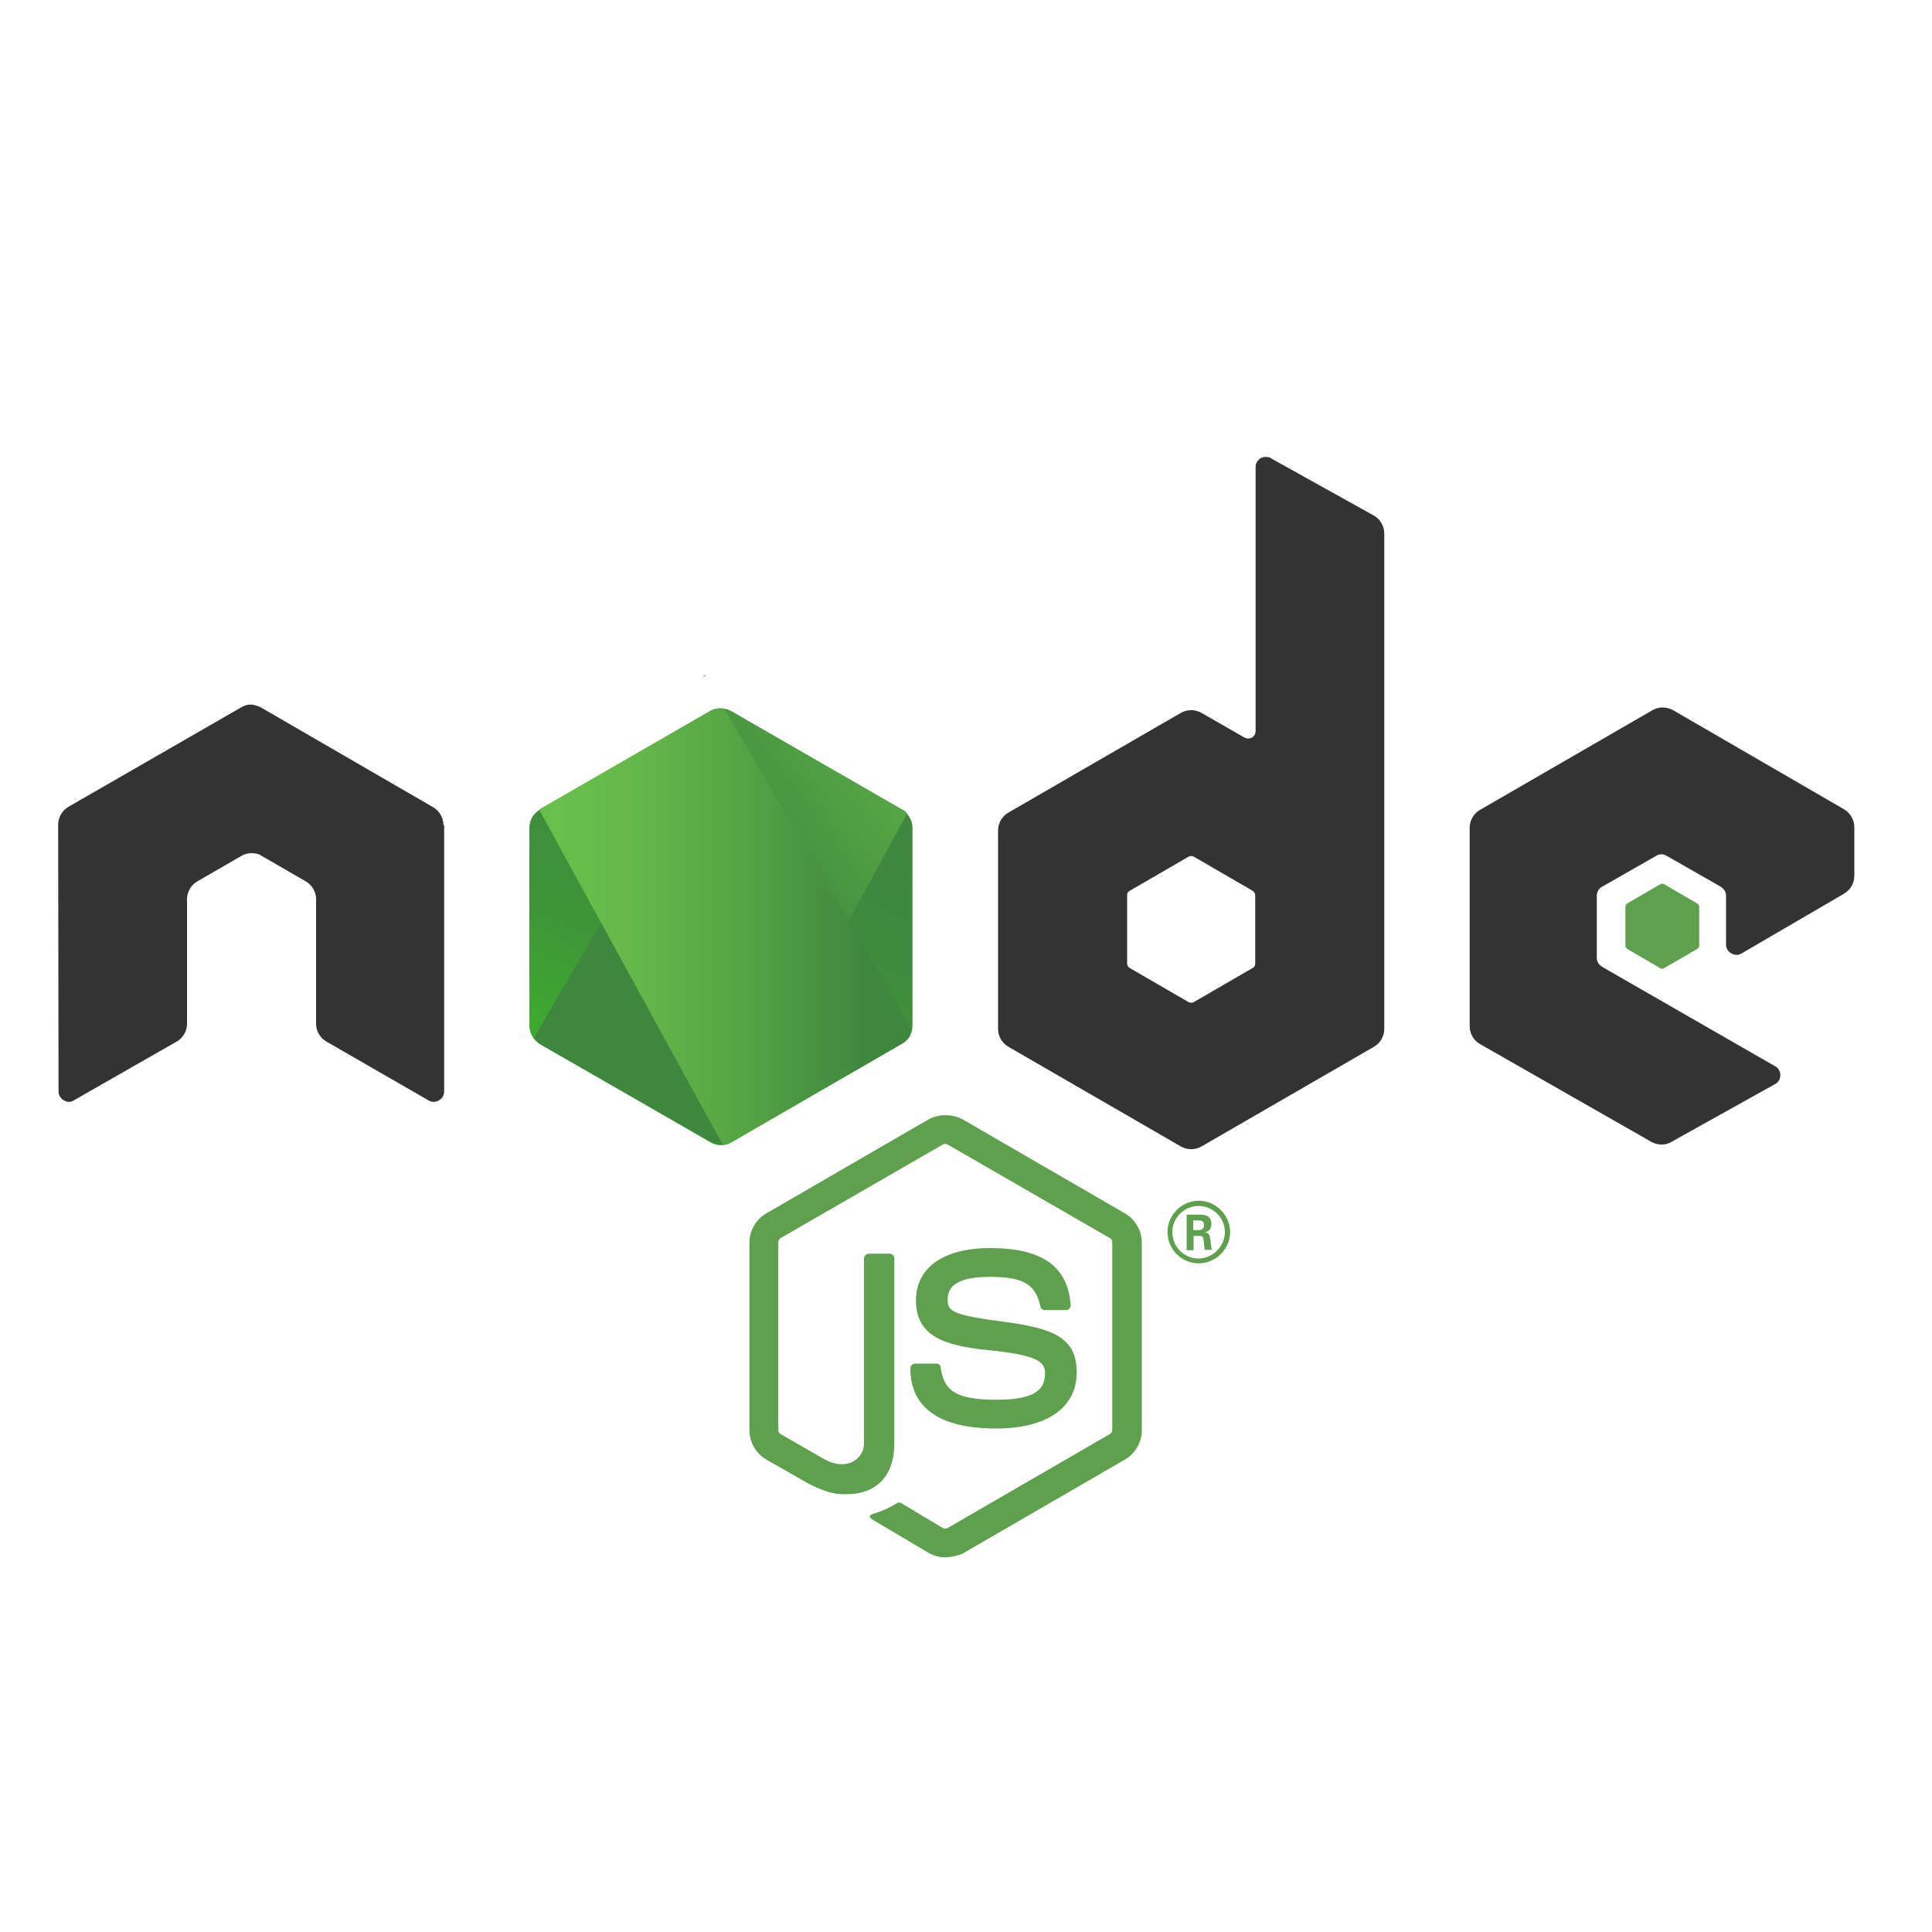 <?xml version="1.0" encoding="UTF-8"?><svg id="Ebene_1" xmlns="http://www.w3.org/2000/svg" xmlns:xlink="http://www.w3.org/1999/xlink" viewBox="0 0 100 100"><defs><style>.cls-1{fill:none;}.cls-2{clip-path:url(#clippath);}.cls-3,.cls-4{fill:#5fa04e;}.cls-5{fill:url(#Unbenannter_Verlauf_4-2);}.cls-4,.cls-6{fill-rule:evenodd;}.cls-6{fill:#333;}.cls-7{fill:url(#Unbenannter_Verlauf_2);}.cls-8{fill:url(#Unbenannter_Verlauf_3);}.cls-9{fill:url(#Unbenannter_Verlauf_4);}</style><clipPath id="clippath"><rect class="cls-1" x="3" y="23.65" width="93" height="56.96"/></clipPath><linearGradient id="Unbenannter_Verlauf_3" x1="40.92" y1="61.38" x2="32.92" y2="45.06" gradientTransform="translate(0 102) scale(1 -1)" gradientUnits="userSpaceOnUse"><stop offset="0" stop-color="#3f873f"/><stop offset=".33" stop-color="#3f8b3d"/><stop offset=".64" stop-color="#3e9638"/><stop offset=".93" stop-color="#3da92e"/><stop offset="1" stop-color="#3dae2b"/></linearGradient><linearGradient id="Unbenannter_Verlauf_2" x1="35.97" y1="52.84" x2="58.42" y2="69.43" gradientTransform="translate(0 102) scale(1 -1)" gradientUnits="userSpaceOnUse"><stop offset=".14" stop-color="#3f873f"/><stop offset=".4" stop-color="#52a044"/><stop offset=".71" stop-color="#64b749"/><stop offset=".91" stop-color="#6abf4b"/></linearGradient><linearGradient id="Unbenannter_Verlauf_4" x1="27.08" y1="67.03" x2="47.56" y2="67.03" gradientTransform="translate(0 102) scale(1 -1)" gradientUnits="userSpaceOnUse"><stop offset=".09" stop-color="#6abf4b"/><stop offset=".29" stop-color="#64b749"/><stop offset=".6" stop-color="#52a044"/><stop offset=".86" stop-color="#3f873f"/></linearGradient><linearGradient id="Unbenannter_Verlauf_4-2" x1="27.08" y1="54.03" x2="47.56" y2="54.03" xlink:href="#Unbenannter_Verlauf_4"/></defs><g class="cls-2"><path class="cls-3" d="m48.95,80.61c-.32,0-.61-.08-.88-.23l-2.8-1.66c-.42-.23-.21-.32-.08-.36.57-.19.67-.23,1.26-.57.06-.04.15-.02.21.02l2.14,1.28c.08.04.19.04.25,0l8.39-4.86c.08-.04.13-.13.13-.23v-9.69c0-.1-.04-.19-.13-.23l-8.39-4.84c-.08-.04-.19-.04-.25,0l-8.39,4.84c-.08.04-.13.15-.13.23v9.69c0,.08.04.19.13.23l2.29,1.32c1.24.63,2.02-.11,2.02-.84v-9.57c0-.13.11-.25.25-.25h1.07c.13,0,.25.1.25.25v9.57c0,1.66-.9,2.63-2.48,2.63-.48,0-.86,0-1.93-.53l-2.21-1.26c-.55-.32-.88-.9-.88-1.53v-9.69c0-.63.34-1.22.88-1.53l8.39-4.86c.53-.29,1.24-.29,1.77,0l8.39,4.86c.55.32.88.9.88,1.53v9.69c0,.63-.34,1.22-.88,1.53l-8.39,4.86c-.25.11-.57.19-.88.19Z"/><path class="cls-3" d="m51.56,73.94c-3.68,0-4.44-1.68-4.44-3.11,0-.13.11-.25.25-.25h1.09c.13,0,.23.08.23.21.17,1.11.65,1.66,2.88,1.66,1.77,0,2.52-.4,2.52-1.35,0-.55-.21-.95-2.96-1.22-2.29-.23-3.72-.74-3.72-2.57,0-1.7,1.43-2.71,3.83-2.71,2.69,0,4.02.93,4.18,2.94,0,.06-.02.13-.06.19-.04.04-.11.08-.17.08h-1.11c-.11,0-.21-.08-.23-.19-.25-1.16-.9-1.53-2.63-1.53-1.93,0-2.17.67-2.17,1.18,0,.61.27.8,2.88,1.14,2.59.34,3.8.82,3.8,2.63s-1.53,2.9-4.18,2.9Z"/><path class="cls-3" d="m63.67,63.77c0,.88-.74,1.62-1.62,1.62s-1.62-.71-1.62-1.62.76-1.62,1.62-1.62,1.62.72,1.62,1.62Zm-2.99,0c0,.76.61,1.37,1.35,1.37s1.37-.63,1.37-1.37-.61-1.35-1.37-1.35c-.71,0-1.35.59-1.35,1.35Zm.76-.9h.63c.21,0,.63,0,.63.48,0,.34-.21.4-.34.44.25.02.27.19.29.42.02.15.04.4.08.48h-.38c0-.08-.06-.55-.06-.57-.02-.1-.06-.15-.19-.15h-.32v.74h-.36v-1.85Zm.34.8h.27c.23,0,.27-.17.27-.25,0-.25-.17-.25-.27-.25h-.29v.5h.02Z"/><path class="cls-6" d="m22.95,42.7c0-.38-.21-.74-.55-.93l-8.89-5.15c-.15-.08-.32-.13-.48-.15h-.08c-.17,0-.34.06-.48.15l-8.91,5.13c-.34.19-.55.55-.55.95l.02,13.79c0,.19.11.38.27.46.17.11.38.11.53,0l5.3-3.03c.34-.19.55-.55.55-.93v-6.45c0-.38.21-.74.55-.93l2.25-1.3c.17-.11.36-.15.55-.15s.38.04.53.15l2.25,1.3c.34.19.55.55.55.93v6.45c0,.38.21.74.55.93l5.26,3.03c.17.11.38.11.55,0,.17-.08.27-.27.27-.46v-13.79Z"/><path class="cls-6" d="m65.79,23.71c-.17-.08-.38-.08-.53,0-.17.11-.27.27-.27.46v13.67c0,.13-.06.25-.19.34-.13.06-.25.06-.38,0l-2.23-1.28c-.34-.19-.74-.19-1.07,0l-8.91,5.15c-.34.19-.55.55-.55.93v10.28c0,.38.21.74.55.93l8.91,5.15c.34.19.74.19,1.07,0l8.91-5.15c.34-.19.55-.55.55-.93v-25.63c0-.4-.21-.76-.55-.95l-5.32-2.96Zm-.82,26.16c0,.11-.04.19-.13.23l-3.05,1.77c-.08.04-.19.04-.27,0l-3.05-1.77c-.08-.04-.13-.15-.13-.23v-3.53c0-.11.04-.19.13-.23l3.05-1.77c.08-.04.19-.04.27,0l3.05,1.77c.08.04.13.15.13.23v3.53Z"/><path class="cls-6" d="m95.45,46.25c.34-.19.53-.55.53-.93v-2.5c0-.38-.21-.74-.53-.93l-8.85-5.13c-.34-.19-.74-.19-1.07,0l-8.91,5.15c-.34.19-.55.55-.55.93v10.28c0,.38.21.74.55.93l8.85,5.05c.34.19.74.19,1.05,0l5.36-2.99c.17-.08.27-.27.27-.46s-.1-.38-.27-.46l-8.96-5.15c-.17-.11-.27-.27-.27-.46v-3.22c0-.19.11-.38.27-.46l2.8-1.6c.17-.11.38-.11.55,0l2.8,1.6c.17.11.27.27.27.46v2.52c0,.19.1.38.27.46.17.11.38.11.55,0l5.3-3.09Z"/><path class="cls-4" d="m85.93,45.77c.06-.04.15-.04.21,0l1.7.99c.06.04.11.11.11.19v1.98c0,.08-.04.15-.11.19l-1.7.99c-.06.04-.15.04-.21,0l-1.7-.99c-.06-.04-.1-.11-.1-.19v-1.98c0-.08.04-.15.1-.19l1.7-.99Z"/><path class="cls-8" d="m37.85,36.81c-.34-.19-.74-.19-1.07,0l-8.85,5.11c-.34.19-.53.55-.53.93v10.24c0,.38.21.74.53.93l8.85,5.11c.34.19.74.19,1.07,0l8.85-5.11c.34-.19.53-.55.53-.93v-10.24c0-.38-.21-.74-.53-.93l-8.85-5.11Z"/><path class="cls-7" d="m46.73,41.92l-8.89-5.11c-.08-.04-.19-.08-.27-.11l-9.94,17.03c.08.11.22.26.32.32l8.84,5.06c.25.15.55.19.82.1l9.35-17.11c-.06-.08-.15-.15-.23-.19Z"/><path class="cls-9" d="m36.49,34.94l-.13.06h.17l-.04-.06Z"/><path class="cls-5" d="m46.7,54.01c.25-.15.48-.42.48-.76l-9.69-16.57c-.25-.04-.53-.02-.76.13l-8.83,5.09,9.52,17.37c.13-.02.27-.06.4-.13l8.87-5.13Z"/></g></svg>